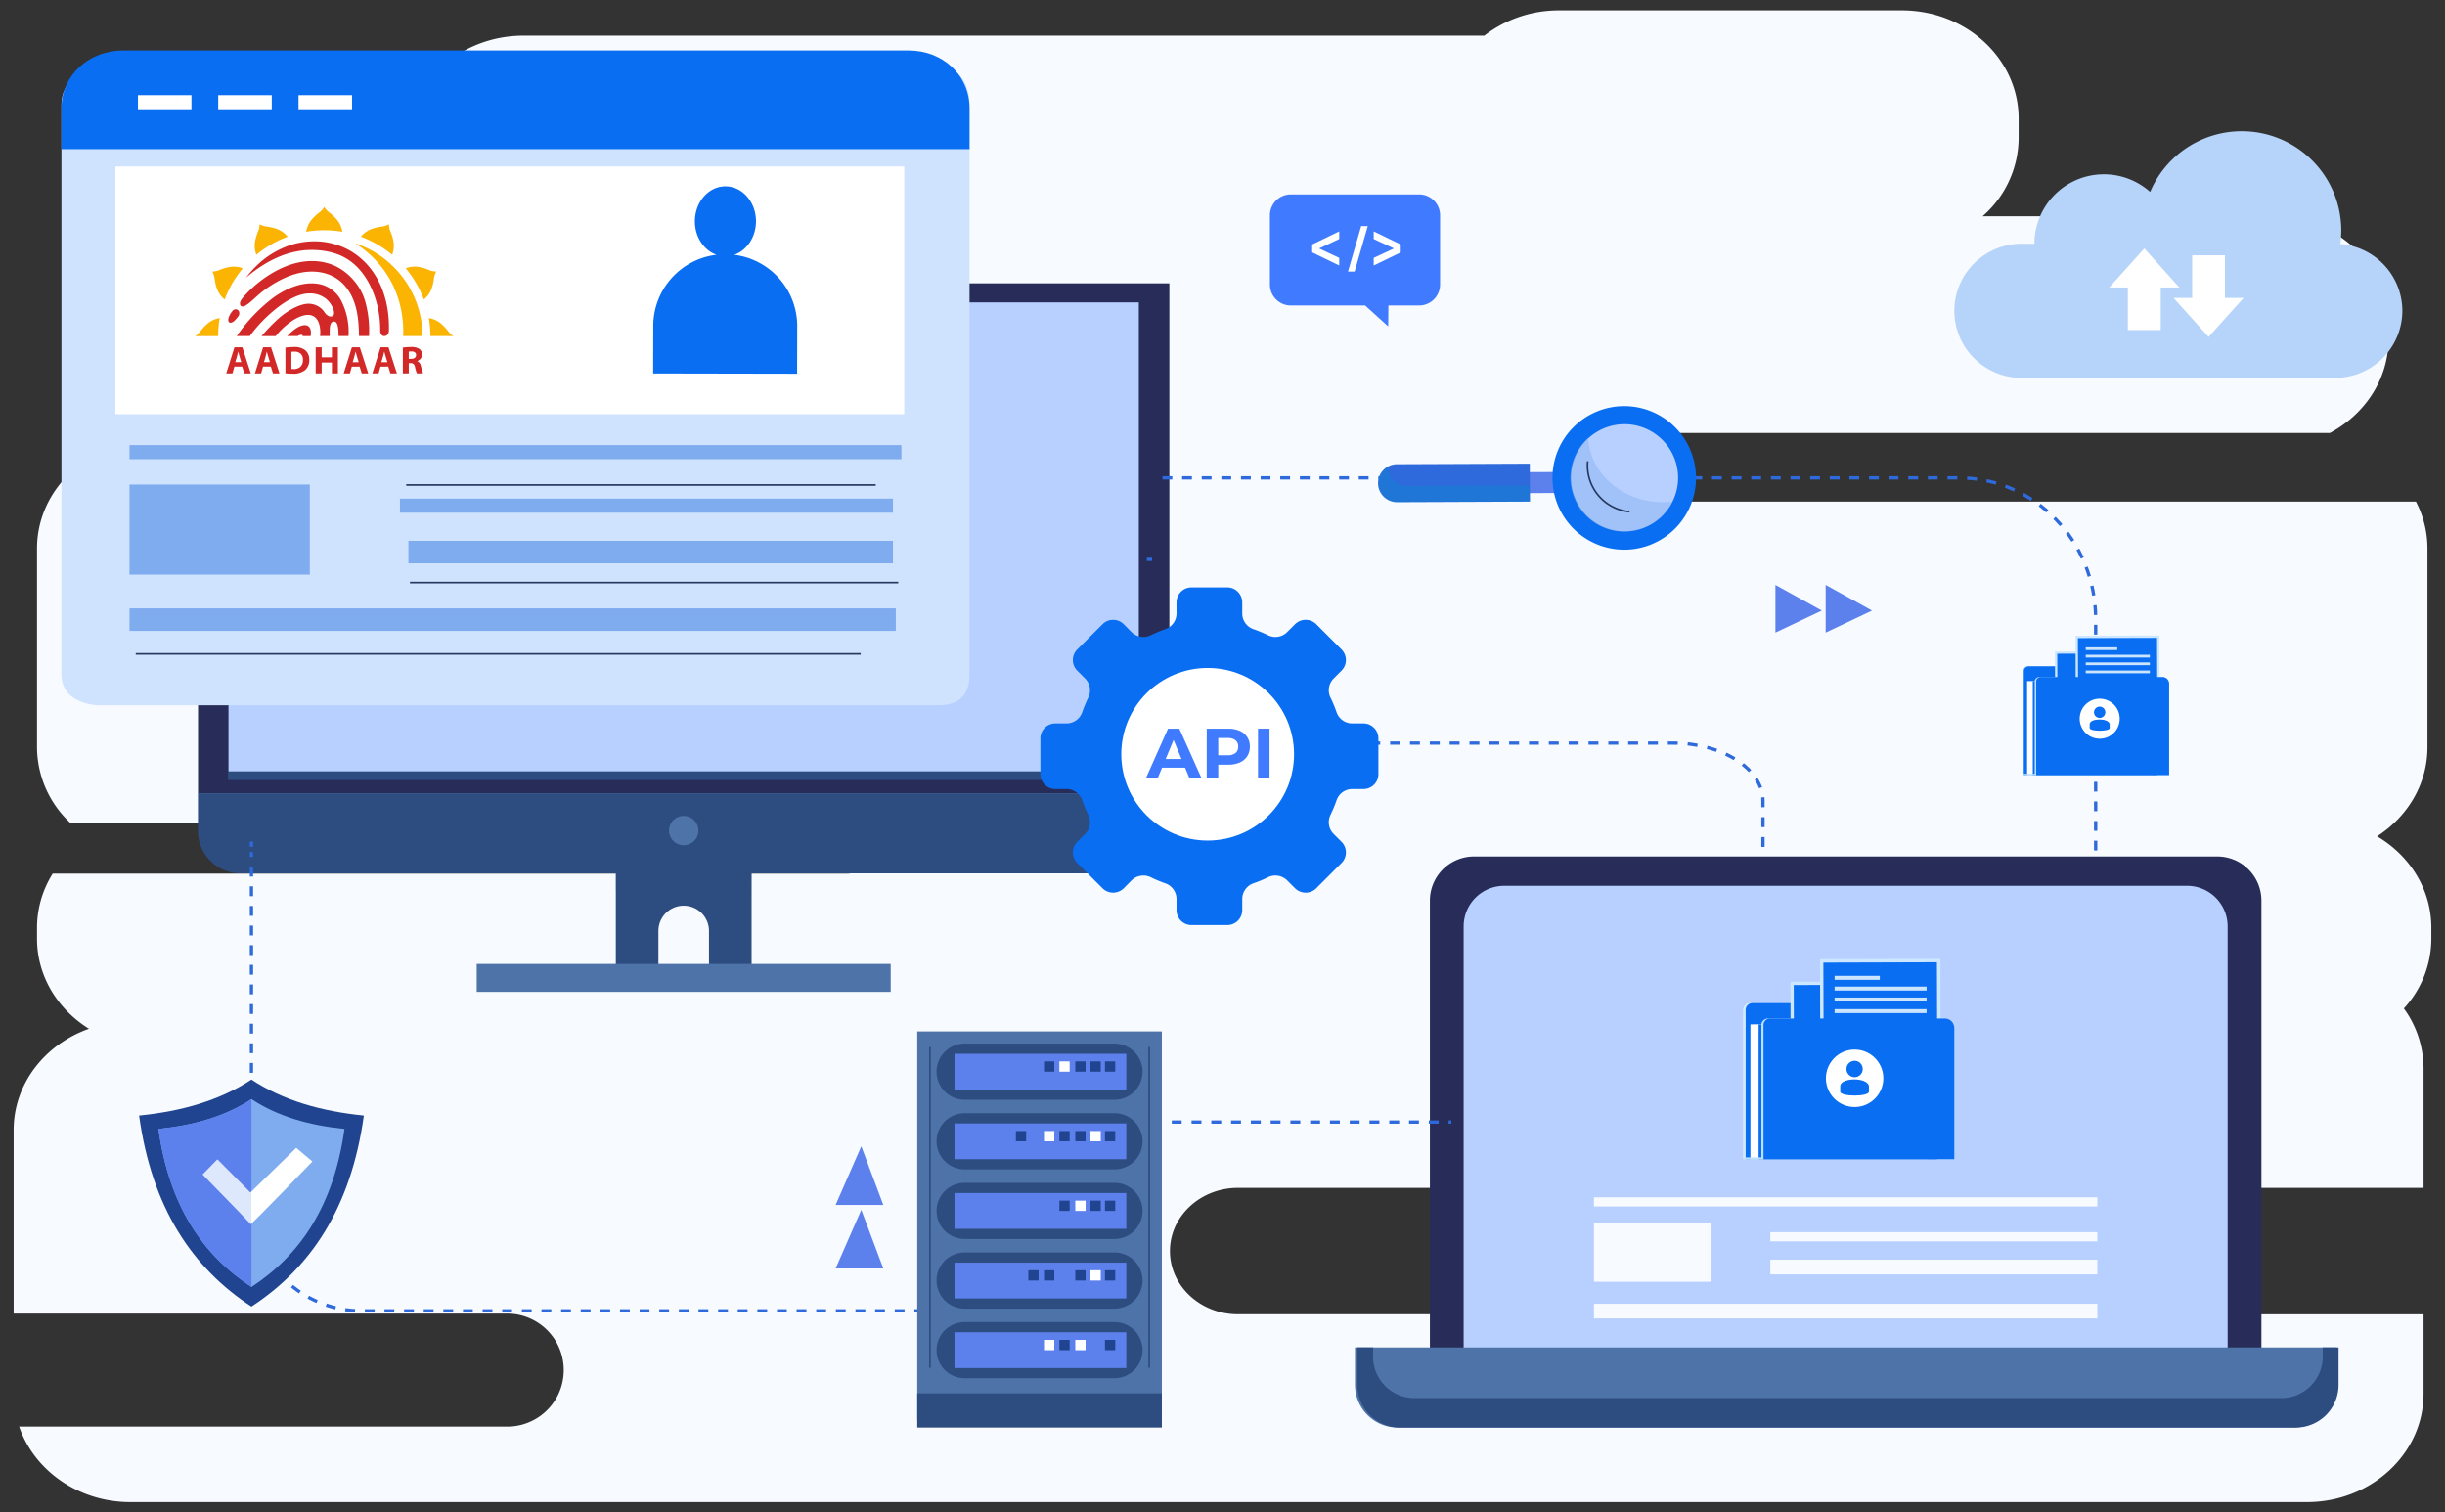 <svg id="Aadhaar_API-HeroBanner" data-name="Aadhaar API-HeroBanner" xmlns="http://www.w3.org/2000/svg" xmlns:xlink="http://www.w3.org/1999/xlink" width="742" height="459" viewBox="0 0 742 459">
  <rect x="0" y="0" width="742" height="459" fill="#333333" stroke="none"/>
  <defs>
    <clipPath id="clip-path">
      <rect id="Rectangle_9094" data-name="Rectangle 9094" width="742" height="459" fill="none"/>
    </clipPath>
    <clipPath id="clip-path-2">
      <rect id="Rectangle_9093" data-name="Rectangle 9093" width="754.757" height="465.373" fill="none"/>
    </clipPath>
    <clipPath id="clip-path-3">
      <rect id="Rectangle_9002" data-name="Rectangle 9002" width="41.109" height="7.771" fill="none"/>
    </clipPath>
    <clipPath id="clip-path-4">
      <rect id="Rectangle_9005" data-name="Rectangle 9005" width="259.943" height="142.352" fill="none"/>
    </clipPath>
    <clipPath id="clip-path-5">
      <rect id="Rectangle_9090" data-name="Rectangle 9090" width="45.991" height="10.751" fill="none"/>
    </clipPath>
    <clipPath id="clip-path-6">
      <rect id="Rectangle_9091" data-name="Rectangle 9091" width="31.009" height="28.515" fill="none"/>
    </clipPath>
    <clipPath id="clip-path-7">
      <rect id="Rectangle_9092" data-name="Rectangle 9092" width="14.792" height="19.607" fill="none"/>
    </clipPath>
  </defs>
  <g id="Group_34904" data-name="Group 34904" clip-path="url(#clip-path)">
    <g id="Group_34903" data-name="Group 34903" transform="translate(-6.379 -3.186)">
      <g id="Group_34902" data-name="Group 34902" clip-path="url(#clip-path-2)">
        <path id="Path_77336" data-name="Path 77336" d="M733.71,278.41V281.7a31.376,31.376,0,0,1-8.342,21.183,31.088,31.088,0,0,1,5.979,18.278v36.173H371.579c-11.417,0-20.673,8.588-20.673,19.181s9.256,19.181,20.673,19.181H731.347v24.113c0,18.162-15.87,32.885-35.444,32.885H35.447c-15.827,0-29.226-9.623-33.781-22.906H149.784a17.15,17.15,0,1,0,0-34.3H0v-55.7c0-14.048,9.5-26.03,22.861-30.741-9.508-5.9-15.772-15.946-15.772-27.353V278.41a30.912,30.912,0,0,1,4.763-16.441H252.839c4.569,0,8.272-3.434,8.272-7.671s-3.7-7.675-8.272-7.675H17.25A31.578,31.578,0,0,1,7.088,223.607V163.32c0-18.161,15.87-32.884,35.446-32.884h3.817c-13.287-4.746-22.72-16.691-22.72-30.692V95.361c0-18.16,15.869-32.884,35.444-32.884h61.881a30.717,30.717,0,0,1-1.625-9.864V40.554c0-18.159,15.87-32.884,35.446-32.884H446.3A36.989,36.989,0,0,1,469.052,0H573.021c19.577,0,35.444,14.722,35.444,32.883v5.841a31.7,31.7,0,0,1-10.946,23.753h87.75c19.574,0,35.442,14.724,35.442,32.884v4.384c0,12.191-7.157,22.822-17.781,28.5H505.09c-6.2,0-11.224,4.662-11.224,10.413s5.024,10.413,11.224,10.413H729.03a30.763,30.763,0,0,1,3.5,14.25v60.287c0,11.208-6.051,21.1-15.284,27.038,9.893,5.833,16.466,16.084,16.466,27.765" transform="translate(10.524 6.34)" fill="#f7faff"/>
        <path id="Path_77337" data-name="Path 77337" d="M150.794,231.1V263.19h12.925V251.082a7.677,7.677,0,0,1,15.353,0V263.19H192V231.1Z" transform="translate(42.471 34.542)" fill="#2d4c7f"/>
        <rect id="Rectangle_9000" data-name="Rectangle 9000" width="125.639" height="8.475" transform="translate(151.047 295.715)" fill="#4e73a8"/>
        <g id="Group_34871" data-name="Group 34871" transform="translate(193.265 265.643)" opacity="0.2" style="mix-blend-mode: multiply;isolation: isolate">
          <g id="Group_34870" data-name="Group 34870">
            <g id="Group_34869" data-name="Group 34869" clip-path="url(#clip-path-3)">
              <rect id="Rectangle_9001" data-name="Rectangle 9001" width="41.109" height="7.771" fill="#2d4c7f"/>
            </g>
          </g>
        </g>
        <rect id="Rectangle_9003" data-name="Rectangle 9003" width="294.776" height="154.813" transform="translate(66.478 89.166)" fill="#282c58"/>
        <rect id="Rectangle_9004" data-name="Rectangle 9004" width="276.236" height="142.352" transform="translate(75.748 94.953)" fill="#b8d0ff"/>
        <g id="Group_34874" data-name="Group 34874" transform="translate(75.748 94.953)" opacity="0.5" style="mix-blend-mode: multiply;isolation: isolate">
          <g id="Group_34873" data-name="Group 34873">
            <g id="Group_34872" data-name="Group 34872" clip-path="url(#clip-path-4)">
              <path id="Path_77338" data-name="Path 77338" d="M296.463,211.911c-10.945-2.636-21.386-6.892-31.579-11.612-10.226-4.734-20.494-9.484-30.565-14.541C180.3,158.633,132.291,118.209,95.128,70.4H40.252V212.75H300.2c-1.246-.264-2.493-.542-3.733-.839" transform="translate(-40.253 -70.398)" fill="#b8d0ff"/>
            </g>
          </g>
        </g>
        <rect id="Rectangle_9006" data-name="Rectangle 9006" width="276.599" height="2.601" transform="translate(75.566 237.307)" fill="#2d4c7f"/>
        <path id="Path_77339" data-name="Path 77339" d="M31.513,210.642v11.35a12.9,12.9,0,0,0,12.841,12.961h269.13a12.9,12.9,0,0,0,12.846-12.961v-11.35Z" transform="translate(34.944 33.27)" fill="#2d4c7f"/>
        <path id="Path_77340" data-name="Path 77340" d="M174.892,221.569a4.454,4.454,0,1,1-4.453-4.45,4.452,4.452,0,0,1,4.453,4.45" transform="translate(43.429 33.673)" fill="#4e73a8"/>
        <line id="Line_539" data-name="Line 539" x2="1.595" transform="translate(354.407 172.938)" fill="none" stroke="#2e6adb" stroke-width="1"/>
        <path id="Path_77341" data-name="Path 77341" d="M306.85,143.82H548.631c22.873,0,41.416,19.165,41.416,42.8V322.77" transform="translate(52.318 4.397)" fill="none" stroke="#2e6adb" stroke-width="1" stroke-dasharray="2.978 2.978"/>
        <line id="Line_540" data-name="Line 540" y2="1.593" transform="translate(611.648 328.749)" fill="none" stroke="#2e6adb" stroke-width="1"/>
        <line id="Line_541" data-name="Line 541" x2="1.595" transform="translate(351.218 228.697)" fill="none" stroke="#2e6adb" stroke-width="1"/>
        <path id="Path_77342" data-name="Path 77342" d="M303.882,196.317H461.971c15.077,0,27.3,7.865,27.3,17.568V268.08" transform="translate(52.13 32.38)" fill="none" stroke="#2e6adb" stroke-width="1" stroke-dasharray="3.01 3.01"/>
        <line id="Line_542" data-name="Line 542" y2="1.593" transform="translate(541.4 302.057)" fill="none" stroke="#2e6adb" stroke-width="1"/>
        <g id="Group_34921" data-name="Group 34921">
          <path id="Path_77343" data-name="Path 77343" d="M635.532,380.251V242.1a13.4,13.4,0,0,0-13.407-13.389H396.59A13.4,13.4,0,0,0,383.181,242.1V380.251Z" transform="translate(57.135 34.394)" fill="#282c58"/>
          <path id="Path_77344" data-name="Path 77344" d="M624.672,379.25V249.4a12.31,12.31,0,0,0-12.316-12.306H405.138A12.312,12.312,0,0,0,392.82,249.4V379.25Z" transform="translate(57.742 34.914)" fill="#b8d0ff"/>
          <path id="Path_77346" data-name="Path 77346" d="M361.8,368.991v11.35a12.966,12.966,0,0,0,12.973,12.96H646.63a12.967,12.967,0,0,0,12.977-12.96v-11.35Z" transform="translate(55.785 43.11)" fill="#4e73a8"/>
          <path id="Path_77347" data-name="Path 77347" d="M655.457,368.991v2.828A12.552,12.552,0,0,1,642.9,384.363H379.805a12.55,12.55,0,0,1-12.556-12.544v-2.828h-4.8v11.35a12.967,12.967,0,0,0,12.974,12.96H647.276a12.966,12.966,0,0,0,12.977-12.96v-11.35Z" transform="translate(55.826 43.11)" fill="#2d4c7f"/>
          <g id="Group_34922" data-name="Group 34922" transform="translate(415.35 222.065)">
            <rect id="Rectangle_9107" data-name="Rectangle 9107" width="152.757" height="2.785" transform="translate(74.76 144.473)" fill="#f7faff"/>
            <rect id="Rectangle_9108" data-name="Rectangle 9108" width="35.68" height="17.824" transform="translate(74.76 152.273)" fill="#f7faff"/>
            <rect id="Rectangle_9109" data-name="Rectangle 9109" width="99.235" height="2.784" transform="translate(128.281 155.057)" fill="#f7faff"/>
            <rect id="Rectangle_9110" data-name="Rectangle 9110" width="99.235" height="4.456" transform="translate(128.282 163.412)" fill="#f7faff"/>
            <rect id="Rectangle_9111" data-name="Rectangle 9111" width="152.756" height="4.455" transform="translate(74.761 176.78)" fill="#f7faff"/>
          </g>
        </g>
        <line id="Line_543" data-name="Line 543" x2="84.849" transform="translate(361.988 343.704)" fill="none" stroke="#2e6adb" stroke-width="1" stroke-dasharray="3 3"/>
        <path id="Path_77353" data-name="Path 77353" d="M481.816,151.126v14.463l14.076-6.676Z" transform="translate(63.358 29.572)" fill="#5d81ec"/>
        <path id="Path_77354" data-name="Path 77354" d="M496.161,151.126v14.463l14.075-6.676Z" transform="translate(64.263 29.572)" fill="#5d81ec"/>
        <path id="Path_77355" data-name="Path 77355" d="M216.652,347.352h14.477l-6.682-17.8Z" transform="translate(43.315 40.79)" fill="#5d81ec"/>
        <path id="Path_77356" data-name="Path 77356" d="M216.652,329.2h14.477l-6.682-17.8Z" transform="translate(43.315 39.662)" fill="#5d81ec"/>
        <line id="Line_546" data-name="Line 546" x1="1.595" transform="translate(313.837 400.992)" fill="none" stroke="#2e6adb" stroke-width="1"/>
        <path id="Path_77366" data-name="Path 77366" d="M274.763,366.678H80.19A33.393,33.393,0,0,1,46.782,333.3V227.441" transform="translate(35.908 34.314)" fill="none" stroke="#2e6adb" stroke-width="1" stroke-dasharray="2.978 2.978"/>
        <line id="Line_547" data-name="Line 547" y1="1.593" transform="translate(82.689 258.58)" fill="none" stroke="#2e6adb" stroke-width="1"/>
        <rect id="Rectangle_9029" data-name="Rectangle 9029" width="74.231" height="117.8" transform="translate(284.741 316.195)" fill="#4e73a8"/>
        <rect id="Rectangle_9030" data-name="Rectangle 9030" width="74.231" height="10.389" transform="translate(284.741 426.022)" fill="#2d4c7f"/>
        <path id="Path_77367" data-name="Path 77367" d="M304.869,370.267a8.519,8.519,0,0,1-8.525,8.517H250.877a8.517,8.517,0,1,1,0-17.035h45.467a8.519,8.519,0,0,1,8.525,8.517" transform="translate(48.248 42.66)" fill="#2d4c7f"/>
        <rect id="Rectangle_9031" data-name="Rectangle 9031" width="52.141" height="10.855" transform="translate(296.044 407.5)" fill="#5d81ec"/>
        <rect id="Rectangle_9032" data-name="Rectangle 9032" width="3.122" height="3.122" transform="translate(323.209 409.805)" fill="#fff"/>
        <rect id="Rectangle_9033" data-name="Rectangle 9033" width="3.119" height="3.122" transform="translate(327.875 409.805)" fill="#204490"/>
        <rect id="Rectangle_9034" data-name="Rectangle 9034" width="3.122" height="3.122" transform="translate(332.708 409.805)" fill="#fff"/>
        <rect id="Rectangle_9035" data-name="Rectangle 9035" width="3.122" height="3.122" transform="translate(341.706 409.805)" fill="#204490"/>
        <path id="Path_77368" data-name="Path 77368" d="M304.869,350.373a8.52,8.52,0,0,1-8.525,8.519H250.877a8.517,8.517,0,1,1,0-17.035h45.467a8.519,8.519,0,0,1,8.525,8.515" transform="translate(48.248 41.424)" fill="#2d4c7f"/>
        <rect id="Rectangle_9036" data-name="Rectangle 9036" width="52.141" height="10.856" transform="translate(296.044 386.372)" fill="#5d81ec"/>
        <rect id="Rectangle_9037" data-name="Rectangle 9037" width="3.122" height="3.118" transform="translate(323.209 388.679)" fill="#204490"/>
        <rect id="Rectangle_9038" data-name="Rectangle 9038" width="3.124" height="3.118" transform="translate(318.449 388.679)" fill="#204490"/>
        <rect id="Rectangle_9039" data-name="Rectangle 9039" width="3.123" height="3.118" transform="translate(337.31 388.679)" fill="#fff"/>
        <rect id="Rectangle_9040" data-name="Rectangle 9040" width="3.122" height="3.118" transform="translate(332.708 388.679)" fill="#204490"/>
        <rect id="Rectangle_9041" data-name="Rectangle 9041" width="3.122" height="3.118" transform="translate(341.706 388.679)" fill="#204490"/>
        <path id="Path_77369" data-name="Path 77369" d="M304.869,330.483A8.517,8.517,0,0,1,296.344,339H250.877a8.517,8.517,0,1,1,0-17.034h45.467a8.52,8.52,0,0,1,8.525,8.517" transform="translate(48.248 40.188)" fill="#2d4c7f"/>
        <rect id="Rectangle_9042" data-name="Rectangle 9042" width="52.141" height="10.854" transform="translate(296.044 365.246)" fill="#5d81ec"/>
        <rect id="Rectangle_9043" data-name="Rectangle 9043" width="3.123" height="3.122" transform="translate(337.31 367.55)" fill="#204490"/>
        <rect id="Rectangle_9044" data-name="Rectangle 9044" width="3.119" height="3.122" transform="translate(327.875 367.55)" fill="#204490"/>
        <rect id="Rectangle_9045" data-name="Rectangle 9045" width="3.122" height="3.122" transform="translate(332.708 367.55)" fill="#fff"/>
        <rect id="Rectangle_9046" data-name="Rectangle 9046" width="3.122" height="3.122" transform="translate(341.706 367.55)" fill="#204490"/>
        <path id="Path_77370" data-name="Path 77370" d="M304.869,310.593a8.518,8.518,0,0,1-8.525,8.516H250.877a8.517,8.517,0,1,1,0-17.035h45.467a8.52,8.52,0,0,1,8.525,8.518" transform="translate(48.248 38.952)" fill="#2d4c7f"/>
        <rect id="Rectangle_9047" data-name="Rectangle 9047" width="52.141" height="10.854" transform="translate(296.044 344.12)" fill="#5d81ec"/>
        <rect id="Rectangle_9048" data-name="Rectangle 9048" width="3.122" height="3.121" transform="translate(323.209 346.424)" fill="#fff"/>
        <rect id="Rectangle_9049" data-name="Rectangle 9049" width="3.12" height="3.12" transform="translate(314.675 346.426)" fill="#204490"/>
        <rect id="Rectangle_9050" data-name="Rectangle 9050" width="3.119" height="3.121" transform="translate(327.875 346.424)" fill="#204490"/>
        <rect id="Rectangle_9051" data-name="Rectangle 9051" width="3.123" height="3.121" transform="translate(337.31 346.424)" fill="#fff"/>
        <rect id="Rectangle_9052" data-name="Rectangle 9052" width="3.122" height="3.121" transform="translate(332.708 346.424)" fill="#204490"/>
        <rect id="Rectangle_9053" data-name="Rectangle 9053" width="3.122" height="3.121" transform="translate(341.706 346.424)" fill="#204490"/>
        <path id="Path_77371" data-name="Path 77371" d="M304.869,290.7a8.52,8.52,0,0,1-8.525,8.518H250.877a8.519,8.519,0,1,1,0-17.038h45.467a8.521,8.521,0,0,1,8.525,8.519" transform="translate(48.248 37.716)" fill="#2d4c7f"/>
        <rect id="Rectangle_9054" data-name="Rectangle 9054" width="52.141" height="10.854" transform="translate(296.044 322.992)" fill="#5d81ec"/>
        <rect id="Rectangle_9055" data-name="Rectangle 9055" width="3.122" height="3.122" transform="translate(323.209 325.296)" fill="#204490"/>
        <rect id="Rectangle_9056" data-name="Rectangle 9056" width="3.119" height="3.122" transform="translate(327.875 325.296)" fill="#fff"/>
        <rect id="Rectangle_9057" data-name="Rectangle 9057" width="3.122" height="3.122" transform="translate(332.708 325.296)" fill="#204490"/>
        <rect id="Rectangle_9058" data-name="Rectangle 9058" width="3.123" height="3.122" transform="translate(337.31 325.296)" fill="#204490"/>
        <rect id="Rectangle_9059" data-name="Rectangle 9059" width="3.122" height="3.122" transform="translate(341.706 325.296)" fill="#204490"/>
        <line id="Line_548" data-name="Line 548" y2="97.353" transform="translate(288.588 320.923)" fill="none" stroke="#2d4c7f" stroke-width="0.5"/>
        <line id="Line_549" data-name="Line 549" y2="97.353" transform="translate(355.126 320.923)" fill="none" stroke="#2d4c7f" stroke-width="0.5"/>
        <g id="Group_34923" data-name="Group 34923" transform="translate(4.307 -17.913)">
          <path id="Path_77391" data-name="Path 77391" d="M357.75,139.485a3.183,3.183,0,1,0,.024,6.365l47.865-.193a3.183,3.183,0,1,0-.024-6.366Z" transform="translate(68.896 25.061)" fill="#5d81ec"/>
          <path id="Path_77392" data-name="Path 77392" d="M396.658,147.585l-40.213.16a5.751,5.751,0,1,1-.043-11.5l40.21-.163Z" transform="translate(69.717 25.736)" fill="#2e6adb"/>
          <g id="Group_34895" data-name="Group 34895" transform="translate(420.384 162.731)" opacity="0.3" style="mix-blend-mode: multiply;isolation: isolate">
            <g id="Group_34894" data-name="Group 34894" transform="translate(0 0)">
              <g id="Group_34893" data-name="Group 34893" clip-path="url(#clip-path-5)">
                <path id="Path_77393" data-name="Path 77393" d="M353.579,137.364a5.751,5.751,0,0,0,5.78,5.728l37.281-.148.02,4.886-40.213.16a5.748,5.748,0,0,1-2.861-10.751c0,.042-.007.082-.006.125" transform="translate(-350.667 -137.239)" fill="#0093cc"/>
              </g>
            </g>
          </g>
          <path id="Path_77394" data-name="Path 77394" d="M440.049,113.971a21.783,21.783,0,1,0,21,22.557,21.793,21.793,0,0,0-21-22.557" transform="translate(55.713 30.39)" fill="#096ef2"/>
          <path id="Path_77395" data-name="Path 77395" d="M441.429,120.916A16.255,16.255,0,1,0,457.1,137.749a16.263,16.263,0,0,0-15.669-16.833" transform="translate(54.222 28.928)" fill="#b8d0ff"/>
          <g id="Group_34898" data-name="Group 34898" transform="translate(478.609 153.911)" opacity="0.4">
            <g id="Group_34897" data-name="Group 34897" transform="translate(0 0)">
              <g id="Group_34896" data-name="Group 34896" clip-path="url(#clip-path-6)">
                <path id="Path_77396" data-name="Path 77396" d="M451.516,145.633a24.938,24.938,0,0,0,3.833-.155,16.345,16.345,0,1,1-25.551-19.41c.442,10.509,9.855,19.132,21.718,19.564" transform="translate(-424.34 -126.069)" fill="#7fabef"/>
              </g>
            </g>
          </g>
          <path id="Path_77397" data-name="Path 77397" d="M431.018,135.147a14.056,14.056,0,0,0,12.7,15.307" transform="translate(52.882 25.932)" fill="none" stroke="#26395e" stroke-width="0.5"/>
        </g>
        <g id="Group_34919" data-name="Group 34919" transform="translate(-5.215 5.42)">
          <path id="Path_77398" data-name="Path 77398" d="M49.445,261.131c-9.537,6.309-21.13,9.626-34.1,10.926,3.89,28.127,16.238,46.293,34.1,57.961,17.869-11.668,30.214-29.834,34.105-57.961-12.97-1.3-24.566-4.617-34.105-10.926" transform="translate(38.459 64.251)" fill="#204490"/>
          <path id="Path_77399" data-name="Path 77399" d="M49.1,266.722c-7.894,5.221-17.488,7.965-28.225,9.044,3.218,23.275,13.439,38.309,28.225,47.965,14.788-9.656,25.007-24.691,28.225-47.965-10.735-1.079-20.331-3.823-28.225-9.044" transform="translate(38.809 64.599)" fill="#7fabef"/>
          <path id="Path_77400" data-name="Path 77400" d="M49.1,266.723c-7.894,5.22-17.488,7.964-28.225,9.043,3.218,23.275,13.439,38.309,28.225,47.965Z" transform="translate(38.809 64.599)" fill="#5d81ec"/>
          <path id="Path_77401" data-name="Path 77401" d="M33.507,288.729l4.469-4.551,9.993,10.053,13.921-13.578,4.905,4.137S48.2,304.04,48.08,303.782s-14.573-15.054-14.573-15.054" transform="translate(39.605 65.464)" fill="#fff"/>
          <g id="Group_34901" data-name="Group 34901" transform="translate(73.113 349.642)" opacity="0.5">
            <g id="Group_34900" data-name="Group 34900">
              <g id="Group_34899" data-name="Group 34899" clip-path="url(#clip-path-7)">
                <path id="Path_77402" data-name="Path 77402" d="M48.3,293.7l-.33.325-9.993-10.053-4.469,4.551s14.455,14.79,14.573,15.054c.006.014.085-.045.219-.164Z" transform="translate(-33.507 -283.971)" fill="#bed1fa"/>
              </g>
            </g>
          </g>
        </g>
        <g id="Group_34920" data-name="Group 34920" transform="translate(-498.948 -266.971)">
          <path id="Path_77380" data-name="Path 77380" d="M737.459,437.4c0,6.481-3.451,9.3-9.583,9.3h-254c-6.124,0-12-2.817-12-9.3V264.311c0-6.483,5.876-11.546,12-11.546h254c6.132,0,9.583,5.064,9.583,11.546Z" transform="translate(62.1 37.492)" fill="#cfe3ff"/>
          <path id="Path_77381" data-name="Path 77381" d="M737.459,279.7V267.388c0-10.274-8.222-17.618-18.506-17.618H480.62c-10.28,0-18.747,7.344-18.747,17.618V279.7Z" transform="translate(62.1 35.702)" fill="#096ef2"/>
          <path id="Path_77403" data-name="Path 77403" d="M0,0H239.393V75.169H0Z" transform="translate(540.348 320.677)" fill="#fff"/>
          <path id="Path_77382" data-name="Path 77382" d="M505.414,296.351c3.813-1.307,6.6-5.351,6.608-10.145.011-5.861-4.128-10.621-9.249-10.632s-9.276,4.736-9.289,10.6c-.008,4.8,2.762,8.851,6.57,10.174a21.773,21.773,0,0,0-19.206,21.525l-.027,14.485,43.689.081.029-14.483a21.775,21.775,0,0,0-19.125-21.6" transform="translate(222.724 51.13)" fill="#096ef2"/>
          <rect id="Rectangle_9071" data-name="Rectangle 9071" width="234.261" height="4.271" transform="translate(544.624 405.241)" fill="#7fabef"/>
          <rect id="Rectangle_9072" data-name="Rectangle 9072" width="54.718" height="27.333" transform="translate(544.624 417.203)" fill="#7fabef"/>
          <rect id="Rectangle_9073" data-name="Rectangle 9073" width="149.62" height="4.27" transform="translate(626.702 421.473)" fill="#7fabef"/>
          <rect id="Rectangle_9074" data-name="Rectangle 9074" width="147.055" height="6.834" transform="translate(629.267 434.284)" fill="#7fabef"/>
          <rect id="Rectangle_9075" data-name="Rectangle 9075" width="232.55" height="6.833" transform="translate(544.626 454.785)" fill="#7fabef"/>
          <rect id="Rectangle_9076" data-name="Rectangle 9076" width="16.244" height="4.271" transform="translate(547.188 299.036)" fill="#fff"/>
          <rect id="Rectangle_9077" data-name="Rectangle 9077" width="16.246" height="4.271" transform="translate(571.555 299.036)" fill="#fff"/>
          <rect id="Rectangle_9078" data-name="Rectangle 9078" width="16.243" height="4.271" transform="translate(595.922 299.036)" fill="#fff"/>
          <line id="Line_550" data-name="Line 550" x2="220.012" transform="translate(546.522 468.597)" fill="none" stroke="#26395e" stroke-width="0.5"/>
          <line id="Line_551" data-name="Line 551" x2="148.193" transform="translate(629.739 446.955)" fill="none" stroke="#26395e" stroke-width="0.5"/>
          <line id="Line_552" data-name="Line 552" x2="142.493" transform="translate(628.599 417.342)" fill="none" stroke="#26395e" stroke-width="0.5"/>
          <g id="Logo" transform="translate(564.481 332.958)">
            <g id="Aadhaar-English-Logo">
              <g id="English-Logo">
                <path id="Fill-28" d="M0,39.189A5.618,5.618,0,0,0,1.751,37.6a14.772,14.772,0,0,1,2.039-2.16,7.651,7.651,0,0,1,3.732-1.718,32.252,32.252,0,0,0-.471,5.469ZM5.258,19.595h0a5.636,5.636,0,0,0,2.312-.5,14.826,14.826,0,0,1,2.847-.853,7.65,7.65,0,0,1,4.117.384,32.125,32.125,0,0,0-5.5,9.468,7.633,7.633,0,0,1-2.373-3.353,14.73,14.73,0,0,1-.684-2.888A5.6,5.6,0,0,0,5.258,19.595ZM19.626,5.25h0a5.628,5.628,0,0,0,2.257.719,14.79,14.79,0,0,1,2.891.682,7.634,7.634,0,0,1,3.372,2.386,32.185,32.185,0,0,0-9.493,5.477,7.609,7.609,0,0,1-.386-4.112,14.714,14.714,0,0,1,.854-2.842A5.6,5.6,0,0,0,19.626,5.25ZM39.254,0h0a5.6,5.6,0,0,0,1.6,1.748,14.812,14.812,0,0,1,2.163,2.036,7.62,7.62,0,0,1,1.725,3.755,32.48,32.48,0,0,0-10.967,0A7.617,7.617,0,0,1,35.5,3.784,14.818,14.818,0,0,1,37.66,1.748,5.6,5.6,0,0,0,39.254,0ZM58.881,5.25h0a5.6,5.6,0,0,0,.505,2.31A14.766,14.766,0,0,1,60.24,10.4a7.618,7.618,0,0,1-.386,4.111A32.2,32.2,0,0,0,50.36,9.037a7.634,7.634,0,0,1,3.373-2.385,14.777,14.777,0,0,1,2.893-.683,5.616,5.616,0,0,0,2.254-.719ZM73.25,19.594h0a5.607,5.607,0,0,0-.72,2.253,14.745,14.745,0,0,1-.684,2.887,7.63,7.63,0,0,1-2.374,3.353,32.108,32.108,0,0,0-5.5-9.466,7.652,7.652,0,0,1,4.114-.384,14.816,14.816,0,0,1,2.847.853,5.625,5.625,0,0,0,2.314.5ZM70.986,33.719a7.654,7.654,0,0,1,3.733,1.719,14.752,14.752,0,0,1,2.039,2.16,5.611,5.611,0,0,0,1.751,1.591H71.458a32.293,32.293,0,0,0-.472-5.47ZM48.613,11.024A29.8,29.8,0,0,1,69.08,39.189H63.216C63.607,27.721,58.591,17.369,48.613,11.024Z" fill="#fab401"/>
                <path id="Fill-29" d="M49.426,38.988h3.043a32.533,32.533,0,0,0-1.206-10.7,19.212,19.212,0,0,0-.727-1.966,16.822,16.822,0,0,0-2.558-4.074,17.612,17.612,0,0,0-4.084-3.6,15.318,15.318,0,0,0-1.423-.8h0a14.327,14.327,0,0,0-1.508-.637h0C35.035,15.1,29.038,16.6,24.009,19.35c-.98.536-1.924,1.119-2.822,1.731s-1.753,1.254-2.558,1.91h0a34.88,34.88,0,0,0-3.332,3.1c-.233.248-.463.5-.686.755-.6.681-1.52,1.637-1.248,2.625.217.784,1.223.553,1.573.282a10.228,10.228,0,0,0,1.634-1.18c.685-.582,1.331-1.21,2.008-1.8A33.833,33.833,0,0,1,26.992,21.3q.92-.407,1.84-.733t1.818-.557h0c5.237-1.367,10.927-.481,14.571,3.81C48.732,27.955,49.373,33.489,49.426,38.988ZM11.658,34.315a10.443,10.443,0,0,0,1.008-1.15,1.609,1.609,0,0,0,.343-1.652A1.137,1.137,0,0,0,12.7,31.1a1.046,1.046,0,0,0-.44-.22,1.277,1.277,0,0,0-1.271.543,5.6,5.6,0,0,0-1.211,2.347,1.736,1.736,0,0,0-.014.454,1.123,1.123,0,0,0,.115.394h0a.558.558,0,0,0,.506.31,1.042,1.042,0,0,0,.155-.007,1.4,1.4,0,0,0,.175-.031h0a2.2,2.2,0,0,0,.939-.58Zm31.576,4.673h3.019A21.039,21.039,0,0,0,44.164,28.5a9.631,9.631,0,0,0-7.225-5.371c-4.709-.7-9.462,1.305-13.478,4.172A51.032,51.032,0,0,0,12.319,38.988l3.988-.005C19.9,33.868,28.156,26.1,34.23,26.053A7.8,7.8,0,0,1,39.589,27.8c1.054.945,2.333,2.782,2.27,4.272-.037.884-.817,1.154-1.566.88a3.341,3.341,0,0,1-1.4-1.308,5.818,5.818,0,0,0-5.645-2.406c-2.7.371-6.041,2.475-8.2,4.389a52.449,52.449,0,0,0-5.176,5.362h4.287A22.02,22.02,0,0,1,29.53,34.12a11.986,11.986,0,0,1,2.381-1.171c2.2-.762,4.4-.569,5.371,2.19a8.678,8.678,0,0,1,.327,3.777v.071h2.916l.007-.089c0-.953-.018-1.6.067-2.543.073-.816.326-1.66,1.079-1.76,1.6-.336,1.522,3.245,1.554,4.395ZM22.682,48.246H20.312l-.587,2.075H17.838l2.5-7.944h2.393L25.3,50.321H23.327Zm-2.1-1.344H22.4q-.716-2.328-.927-3.194H21.45l-.375,1.509Zm-6.6,1.344H11.611l-.587,2.075H9.136l2.5-7.945h2.392L16.6,50.321H14.625ZM11.88,46.9H13.7q-.715-2.328-.926-3.194h-.023l-.375,1.509ZM27.1,50.285v-7.8a16.909,16.909,0,0,1,2.51-.176,5.112,5.112,0,0,1,3.628,1.063,3.7,3.7,0,0,1,1.1,2.78,3.987,3.987,0,0,1-1.251,3.142A5.683,5.683,0,0,1,29.225,50.4a16.793,16.793,0,0,1-2.123-.118Zm1.818-6.506v5.175a3.693,3.693,0,0,0,.657.037,2.9,2.9,0,0,0,2.1-.718,2.719,2.719,0,0,0,.741-2.054,2.456,2.456,0,0,0-.676-1.868,2.729,2.729,0,0,0-1.951-.642,4.327,4.327,0,0,0-.867.071Zm7.364-1.4H38.1v3.052h3.108V42.377H43.03v7.945H41.212V47.009H38.1v3.312H36.285Zm13.335,5.87H47.251l-.587,2.075H44.776l2.5-7.945h2.393l2.569,7.945h-1.97Zm-2.1-1.344h1.818q-.715-2.328-.926-3.194h-.023l-.375,1.509Zm10.8,1.344H55.953l-.587,2.075H53.479l2.5-7.945h2.393l2.569,7.945H58.966Zm-2.1-1.344H58.04q-.715-2.328-.926-3.194H57.09l-.375,1.509Zm6.52,3.419V42.482a14.386,14.386,0,0,1,2.451-.176,4.344,4.344,0,0,1,2.581.595,2.009,2.009,0,0,1,.786,1.7,1.95,1.95,0,0,1-.395,1.192,2.112,2.112,0,0,1-1.024.752V46.6a1.967,1.967,0,0,1,1.067,1.461q.6,2.134.657,2.264H67.012a9.183,9.183,0,0,1-.563-1.851A2.086,2.086,0,0,0,66,47.48a1.234,1.234,0,0,0-.9-.283h-.563v3.124Zm1.794-6.613v2.181h.751a1.689,1.689,0,0,0,1.073-.311,1,1,0,0,0,.393-.833.982.982,0,0,0-.354-.812,1.568,1.568,0,0,0-1.007-.285,3.961,3.961,0,0,0-.855.06ZM32.348,38.995l2.419-.007c.318-2.054-.3-3.635-2.371-3.259-1.743.318-3.614,2.058-4.745,3.259l3.19-.014c.356-.235,1.051-.5,1.337-.3a.389.389,0,0,1,.171.325Zm24.689-.006h.033a1.345,1.345,0,0,0,1.19-.67,1.649,1.649,0,0,0,.159-.372,2.233,2.233,0,0,0,.084-.486h0l0-.037c.242-8.5-2.349-15.53-6.743-20.309A21.623,21.623,0,0,0,49,14.589a20.8,20.8,0,0,0-3.125-1.98h0l-.017-.009h0a22.172,22.172,0,0,0-12-2.276,23.7,23.7,0,0,0-4.735.893l-.011,0a26.86,26.86,0,0,0-11.373,7.03q-.937.957-1.787,2-.421.516-.819,1.05a40.038,40.038,0,0,1,7.188-5.022q.853-.459,1.714-.86t1.743-.746h0a26.235,26.235,0,0,1,6.628-1.675,24.408,24.408,0,0,1,6.634.168,20.042,20.042,0,0,1,4.541,1.258q.407.17.8.362c.261.127.512.26.76.4h0l0,0h0C50.077,17.892,53.5,23.451,55,29.728a31.456,31.456,0,0,1,.866,7.538h0v.073a1.835,1.835,0,0,0,.654,1.5.9.9,0,0,0,.24.11h0a.965.965,0,0,0,.276.037Z" transform="translate(0.364 0.201)" fill="#d32828"/>
              </g>
            </g>
          </g>
        </g>
        <g id="Group_34906" data-name="Group 34906" transform="translate(322.115 181.445)">
          <path id="Path_77357" data-name="Path 77357" d="M664.238,215.337V204.5a4.549,4.549,0,0,0-4.553-4.552h-3.379a5.01,5.01,0,0,1-4.754-3.376,41.7,41.7,0,0,0-1.868-4.495,5.035,5.035,0,0,1,.976-5.758l2.378-2.386a4.533,4.533,0,0,0,0-6.431l-7.65-7.659a4.562,4.562,0,0,0-6.443,0l-2.392,2.384a5.039,5.039,0,0,1-5.771.979,40.063,40.063,0,0,0-4.5-1.875,5.03,5.03,0,0,1-3.364-4.749V163.22a4.552,4.552,0,0,0-4.557-4.55H607.528a4.554,4.554,0,0,0-4.556,4.55v3.365a5.021,5.021,0,0,1-3.387,4.749,41.965,41.965,0,0,0-4.48,1.875,5.062,5.062,0,0,1-5.779-.979l-2.374-2.384a4.549,4.549,0,0,0-6.433,0l-7.672,7.659a4.548,4.548,0,0,0,0,6.431l2.388,2.386a5.037,5.037,0,0,1,.98,5.758,38.906,38.906,0,0,0-1.866,4.495,5.038,5.038,0,0,1-4.766,3.376h-3.375a4.548,4.548,0,0,0-4.544,4.552v10.834a4.538,4.538,0,0,0,4.544,4.534h3.375a5.045,5.045,0,0,1,4.766,3.38,39.9,39.9,0,0,0,1.866,4.489,5.044,5.044,0,0,1-.98,5.766l-2.388,2.374a4.548,4.548,0,0,0,0,6.431l7.672,7.669a4.564,4.564,0,0,0,6.433,0l2.374-2.386a5.1,5.1,0,0,1,5.779-.984,38.822,38.822,0,0,0,4.48,1.873,5.039,5.039,0,0,1,3.387,4.751v3.374a4.556,4.556,0,0,0,4.556,4.546h10.835a4.554,4.554,0,0,0,4.557-4.546v-3.374a5.049,5.049,0,0,1,3.364-4.751,37.208,37.208,0,0,0,4.5-1.873,5.08,5.08,0,0,1,5.771.984l2.392,2.386a4.577,4.577,0,0,0,6.443,0l7.65-7.669a4.533,4.533,0,0,0,0-6.431l-2.378-2.374a5.043,5.043,0,0,1-.976-5.766,42.849,42.849,0,0,0,1.868-4.489,5.017,5.017,0,0,1,4.754-3.38h3.379a4.54,4.54,0,0,0,4.553-4.534m-49.293,19.17a24.675,24.675,0,1,1,22.616-22.6,24.682,24.682,0,0,1-22.616,22.6" transform="translate(-561.663 -158.67)" fill="#096ef2"/>
          <ellipse id="Ellipse_2722" data-name="Ellipse 2722" cx="26.215" cy="26.191" rx="26.215" ry="26.191" transform="translate(24.547 24.449)" fill="#fff"/>
          <path id="Path_76889" data-name="Path 76889" d="M209.7,162.2h-7l-1.337,3.23h-3.578l6.725-15.073h3.448l6.746,15.073h-3.664Zm-1.1-2.649-2.393-5.771-2.392,5.771Z" transform="translate(-165.788 -107.481)" fill="#407bff"/>
          <path id="Path_76890" data-name="Path 76890" d="M230.243,151.02a4.987,4.987,0,0,1,3.071,4.8,5.232,5.232,0,0,1-.8,2.9,5.076,5.076,0,0,1-2.274,1.9,8.495,8.495,0,0,1-3.48.657h-3.039v4.156h-3.492V150.353h6.531a8.385,8.385,0,0,1,3.48.667m-1.282,6.729a2.361,2.361,0,0,0,.819-1.927,2.387,2.387,0,0,0-.819-1.949,3.672,3.672,0,0,0-2.392-.678h-2.846v5.233h2.846a3.672,3.672,0,0,0,2.392-.678" transform="translate(-169.75 -107.481)" fill="#407bff"/>
          <rect id="Rectangle_8559" data-name="Rectangle 8559" width="3.491" height="15.073" transform="translate(66.043 42.872)" fill="#407bff"/>
        </g>
        <g id="Group_34908" data-name="Group 34908" transform="translate(599.465 43.005)">
          <path id="Path_75001" data-name="Path 75001" d="M244.309,146.885a29.765,29.765,0,0,0,.3-4.07A30.2,30.2,0,0,0,186.6,131.076a21.081,21.081,0,0,0-35.117,15.73h-3.943a20.423,20.423,0,0,0-20.368,20.35h0a20.423,20.423,0,0,0,20.368,20.35h95.239a20.423,20.423,0,0,0,20.368-20.35h0a20.4,20.4,0,0,0-18.862-20.271Z" transform="translate(-127.17 -112.65)" fill="#b6d4f9"/>
          <path id="Path_75002" data-name="Path 75002" d="M183.994,170.816,173.345,158.97,162.71,170.816h5.652v12.928h9.966V170.816Z" transform="translate(-115.689 -123.395)" fill="#fff"/>
          <path id="Path_75003" data-name="Path 75003" d="M177.7,173.488l10.648,11.833,10.635-11.833h-5.665V160.56h-9.953v12.928Z" transform="translate(-111.181 -122.9)" fill="#fff"/>
        </g>
        <g id="Group_34909" data-name="Group 34909" transform="translate(391.767 62.181)">
          <path id="Path_76928" data-name="Path 76928" d="M6.368,191.188H45.273a6.365,6.365,0,0,1,6.368,6.362v20.986a6.365,6.365,0,0,1-6.368,6.362H35.966l-.069,6.348L28.889,224.9H6.367A6.364,6.364,0,0,1,0,218.536V197.55a6.365,6.365,0,0,1,6.368-6.362" transform="translate(0 -191.188)" fill="#407bff"/>
          <path id="Path_76929" data-name="Path 76929" d="M20.269,204.07l-6.134,2.862,6.134,2.862V212.1l-8.2-3.971v-2.4l8.2-3.972Z" transform="translate(0.762 -190.531)" fill="#fff"/>
          <path id="Path_76930" data-name="Path 76930" d="M37.829,205.735v2.4l-8.2,3.971v-2.308l6.135-2.861-6.135-2.862v-2.308Z" transform="translate(1.87 -190.531)" fill="#fff"/>
          <path id="Path_76931" data-name="Path 76931" d="M26.292,200.249l-4,13.8h2l4-13.8Z" transform="translate(1.407 -190.625)" fill="#fff"/>
        </g>
        <g id="Group_34910" data-name="Group 34910" transform="translate(277.891 165.726)">
          <g id="Group_34708" data-name="Group 34708" transform="translate(257.568 128.44)">
            <path id="Path_75007" data-name="Path 75007" d="M177.729,266.623v-2.566a2.1,2.1,0,0,0-2.108-2.108h-22.4a2.1,2.1,0,0,0-2.108,2.108v45.255h57.969v-42.7h-31.35Z" transform="translate(-151.11 -248.516)" fill="#fff"/>
            <path id="Path_75008" data-name="Path 75008" d="M177.9,266.623v-2.566a2.1,2.1,0,0,0-2.108-2.108h-22.4a2.1,2.1,0,0,0-2.108,2.108v45.255h57.969v-42.7H177.9Z" transform="translate(-151.085 -248.516)" fill="#bfe1ff"/>
            <path id="Path_75009" data-name="Path 75009" d="M178.349,266.613v-2.566a2.1,2.1,0,0,0-2.108-2.108h-22.4a2.1,2.1,0,0,0-2.108,2.108V309.3H209.7V266.6h-31.35Z" transform="translate(-151.02 -248.517)" fill="#096ef2"/>
            <path id="Path_75010" data-name="Path 75010" d="M152.97,267.606v40.925h53.7V267.4Z" transform="translate(-150.84 -247.724)" fill="#fff"/>
            <path id="Path_75011" data-name="Path 75011" d="M155.14,267.606v40.925h54.166V267.4Z" transform="translate(-150.524 -247.724)" fill="#096ef2"/>
            <path id="Path_75012" data-name="Path 75012" d="M211.34,266.031h-53.4a2.022,2.022,0,0,0-2.062,1.752v40.937h58.278V268.815a2.888,2.888,0,0,0-2.818-2.795Z" transform="translate(-150.416 -247.924)" fill="#bfe1ff"/>
            <g id="Group_32716" data-name="Group 32716" transform="translate(14.277 6.868)">
              <rect id="Rectangle_7690" data-name="Rectangle 7690" width="39.413" height="29.952" transform="matrix(1, -0.003, 0.003, 1, 0, 0.11)" fill="#cce7ff"/>
              <rect id="Rectangle_7691" data-name="Rectangle 7691" width="37.397" height="27.536" transform="matrix(1, -0.003, 0.003, 1, 0.999, 1.092)" fill="#096ef2"/>
              <path id="Path_75013" data-name="Path 75013" d="M167.26,280.868l24.03-.057L178.153,268.2Z" transform="translate(-163.039 -254.475)" fill="#e3eeff"/>
              <path id="Path_75014" data-name="Path 75014" d="M176.8,280.57l20.193-.057L186.032,270.09Z" transform="translate(-161.652 -254.2)" fill="#e3eeff"/>
              <circle id="Ellipse_2666" data-name="Ellipse 2666" cx="2.783" cy="2.783" r="2.783" transform="translate(18.682 10.927) rotate(-45)" fill="#e3eeff"/>
            </g>
            <g id="Group_32719" data-name="Group 32719" transform="translate(23.247 0)">
              <g id="Group_32717" data-name="Group 32717">
                <rect id="Rectangle_7692" data-name="Rectangle 7692" width="36.538" height="31.774" transform="matrix(1, -0.003, 0.003, 1, 0, 0.115)" fill="#cce7ff"/>
                <rect id="Rectangle_7693" data-name="Rectangle 7693" width="34.465" height="29.208" transform="matrix(1, -0.003, 0.003, 1, 1.023, 1.154)" fill="#096ef2"/>
              </g>
              <g id="Group_32718" data-name="Group 32718" transform="translate(4.426 5.164)">
                <rect id="Rectangle_7694" data-name="Rectangle 7694" width="13.722" height="1.203" fill="#cce5ff"/>
                <rect id="Rectangle_7695" data-name="Rectangle 7695" width="27.925" height="1.203" transform="translate(0 3.253)" fill="#cce5ff"/>
                <rect id="Rectangle_7696" data-name="Rectangle 7696" width="27.925" height="1.203" transform="translate(0 6.575)" fill="#cce5ff"/>
                <rect id="Rectangle_7697" data-name="Rectangle 7697" width="27.925" height="1.203" transform="translate(0 10.102)" fill="#cce5ff"/>
              </g>
            </g>
            <path id="Path_75015" data-name="Path 75015" d="M214.341,268.836v39.895H156.43V267.782a2.026,2.026,0,0,1,2.05-1.752h53.043a2.878,2.878,0,0,1,2.806,2.795Z" transform="translate(-150.337 -247.923)" fill="#096ef2"/>
            <rect id="Rectangle_7698" data-name="Rectangle 7698" width="5.842" height="0.55" transform="translate(0.183 60.258)" fill="#bfe1ff"/>
          </g>
          <g id="Group_34709" data-name="Group 34709" transform="translate(281.324 154.696)">
            <ellipse id="Ellipse_2667" data-name="Ellipse 2667" cx="8.717" cy="8.716" rx="8.717" ry="8.716" transform="translate(0 17.208) rotate(-80.78)" fill="#fff"/>
            <g id="Group_32721" data-name="Group 32721" transform="translate(5.635 4.726)">
              <path id="Path_75016" data-name="Path 75016" d="M180.894,282.207a2.472,2.472,0,0,0,1.924-.939,2.408,2.408,0,0,0,.527-1.523,2.463,2.463,0,1,0-4.925,0,2.385,2.385,0,0,0,.527,1.523,2.46,2.46,0,0,0,1.936.939Z" transform="translate(-176.53 -277.27)" fill="#096ef2"/>
              <path id="Path_75017" data-name="Path 75017" d="M185.475,285.893c0,1.558-8.705,1.558-8.705,0v-1.821c.344-2.486,7.995-2.589,8.705,0Z" transform="translate(-176.77 -276.558)" fill="#096ef2"/>
            </g>
          </g>
        </g>
        <g id="Group_34911" data-name="Group 34911" transform="translate(362.495 67.592)">
          <g id="Group_34708-2" data-name="Group 34708" transform="translate(257.568 128.44)">
            <path id="Path_75007-2" data-name="Path 75007" d="M169.66,265.207v-1.788a1.465,1.465,0,0,0-1.469-1.469H152.579a1.465,1.465,0,0,0-1.469,1.469v31.536h40.4V265.2H169.66Z" transform="translate(-151.11 -252.588)" fill="#fff"/>
            <path id="Path_75008-2" data-name="Path 75008" d="M169.83,265.207v-1.788a1.465,1.465,0,0,0-1.469-1.469H152.749a1.465,1.465,0,0,0-1.469,1.469v31.536h40.4V265.2H169.83Z" transform="translate(-151.144 -252.588)" fill="#bfe1ff"/>
            <path id="Path_75009-2" data-name="Path 75009" d="M170.28,265.2v-1.788a1.465,1.465,0,0,0-1.469-1.469H153.2a1.465,1.465,0,0,0-1.469,1.469v31.536h40.4V265.189H170.28Z" transform="translate(-151.235 -252.586)" fill="#096ef2"/>
            <path id="Path_75010-2" data-name="Path 75010" d="M152.97,267.544v28.519h37.419V267.4Z" transform="translate(-151.485 -253.688)" fill="#fff"/>
            <path id="Path_75011-2" data-name="Path 75011" d="M155.14,267.544v28.519h37.746V267.4Z" transform="translate(-151.923 -253.688)" fill="#096ef2"/>
            <path id="Path_75012-2" data-name="Path 75012" d="M194.528,266.028H157.317a1.409,1.409,0,0,0-1.437,1.221v28.527h40.611V267.968a2.013,2.013,0,0,0-1.964-1.948Z" transform="translate(-152.073 -253.41)" fill="#bfe1ff"/>
            <g id="Group_32716-2" data-name="Group 32716" transform="translate(9.949 4.786)">
              <rect id="Rectangle_7690-2" data-name="Rectangle 7690" width="27.465" height="20.873" transform="matrix(1, -0.003, 0.003, 1, 0, 0.077)" fill="#cce7ff"/>
              <rect id="Rectangle_7691-2" data-name="Rectangle 7691" width="26.061" height="19.188" transform="matrix(1, -0.003, 0.003, 1, 0.696, 0.761)" fill="#096ef2"/>
              <path id="Path_75013-2" data-name="Path 75013" d="M167.26,277.028l16.746-.04-9.155-8.788Z" transform="translate(-164.319 -258.636)" fill="#e3eeff"/>
              <path id="Path_75014-2" data-name="Path 75014" d="M176.8,277.393l14.072-.04-7.639-7.263Z" transform="translate(-166.244 -259.017)" fill="#e3eeff"/>
              <circle id="Ellipse_2666-2" data-name="Ellipse 2666" cx="1.94" cy="1.94" r="1.94" transform="translate(13.019 7.614) rotate(-45)" fill="#e3eeff"/>
            </g>
            <g id="Group_32719-2" data-name="Group 32719" transform="translate(16.2 0)">
              <g id="Group_32717-2" data-name="Group 32717">
                <rect id="Rectangle_7692-2" data-name="Rectangle 7692" width="25.462" height="22.142" transform="matrix(1, -0.003, 0.003, 1, 0, 0.08)" fill="#cce7ff"/>
                <rect id="Rectangle_7693-2" data-name="Rectangle 7693" width="24.017" height="20.354" transform="matrix(1, -0.003, 0.003, 1, 0.713, 0.804)" fill="#096ef2"/>
              </g>
              <g id="Group_32718-2" data-name="Group 32718" transform="translate(3.084 3.599)">
                <rect id="Rectangle_7694-2" data-name="Rectangle 7694" width="9.562" height="0.838" fill="#cce5ff"/>
                <rect id="Rectangle_7695-2" data-name="Rectangle 7695" width="19.46" height="0.838" transform="translate(0 2.267)" fill="#cce5ff"/>
                <rect id="Rectangle_7696-2" data-name="Rectangle 7696" width="19.46" height="0.838" transform="translate(0 4.582)" fill="#cce5ff"/>
                <rect id="Rectangle_7697-2" data-name="Rectangle 7697" width="19.46" height="0.838" transform="translate(0 7.04)" fill="#cce5ff"/>
              </g>
            </g>
            <path id="Path_75015-2" data-name="Path 75015" d="M196.786,267.986v27.8H156.43V267.251a1.412,1.412,0,0,1,1.429-1.221h36.964a2.005,2.005,0,0,1,1.956,1.948Z" transform="translate(-152.184 -253.412)" fill="#096ef2"/>
            <rect id="Rectangle_7698-2" data-name="Rectangle 7698" width="4.071" height="0.383" transform="translate(0.128 41.991)" fill="#bfe1ff"/>
          </g>
          <g id="Group_34709-2" data-name="Group 34709" transform="translate(274.123 146.737)">
            <ellipse id="Ellipse_2667-2" data-name="Ellipse 2667" cx="6.074" cy="6.074" rx="6.074" ry="6.074" transform="translate(0 11.991) rotate(-80.78)" fill="#fff"/>
            <g id="Group_32721-2" data-name="Group 32721" transform="translate(3.927 3.293)">
              <path id="Path_75016-2" data-name="Path 75016" d="M180.144,280.71a1.723,1.723,0,0,0,1.341-.655,1.678,1.678,0,0,0,.367-1.062,1.716,1.716,0,1,0-3.432,0,1.662,1.662,0,0,0,.367,1.062,1.714,1.714,0,0,0,1.349.655Z" transform="translate(-177.103 -277.27)" fill="#096ef2"/>
              <path id="Path_75017-2" data-name="Path 75017" d="M182.836,284.764c0,1.086-6.066,1.086-6.066,0v-1.269c.239-1.732,5.571-1.8,6.066,0Z" transform="translate(-176.77 -278.259)" fill="#096ef2"/>
            </g>
          </g>
        </g>
      </g>
    </g>
  </g>
</svg>
